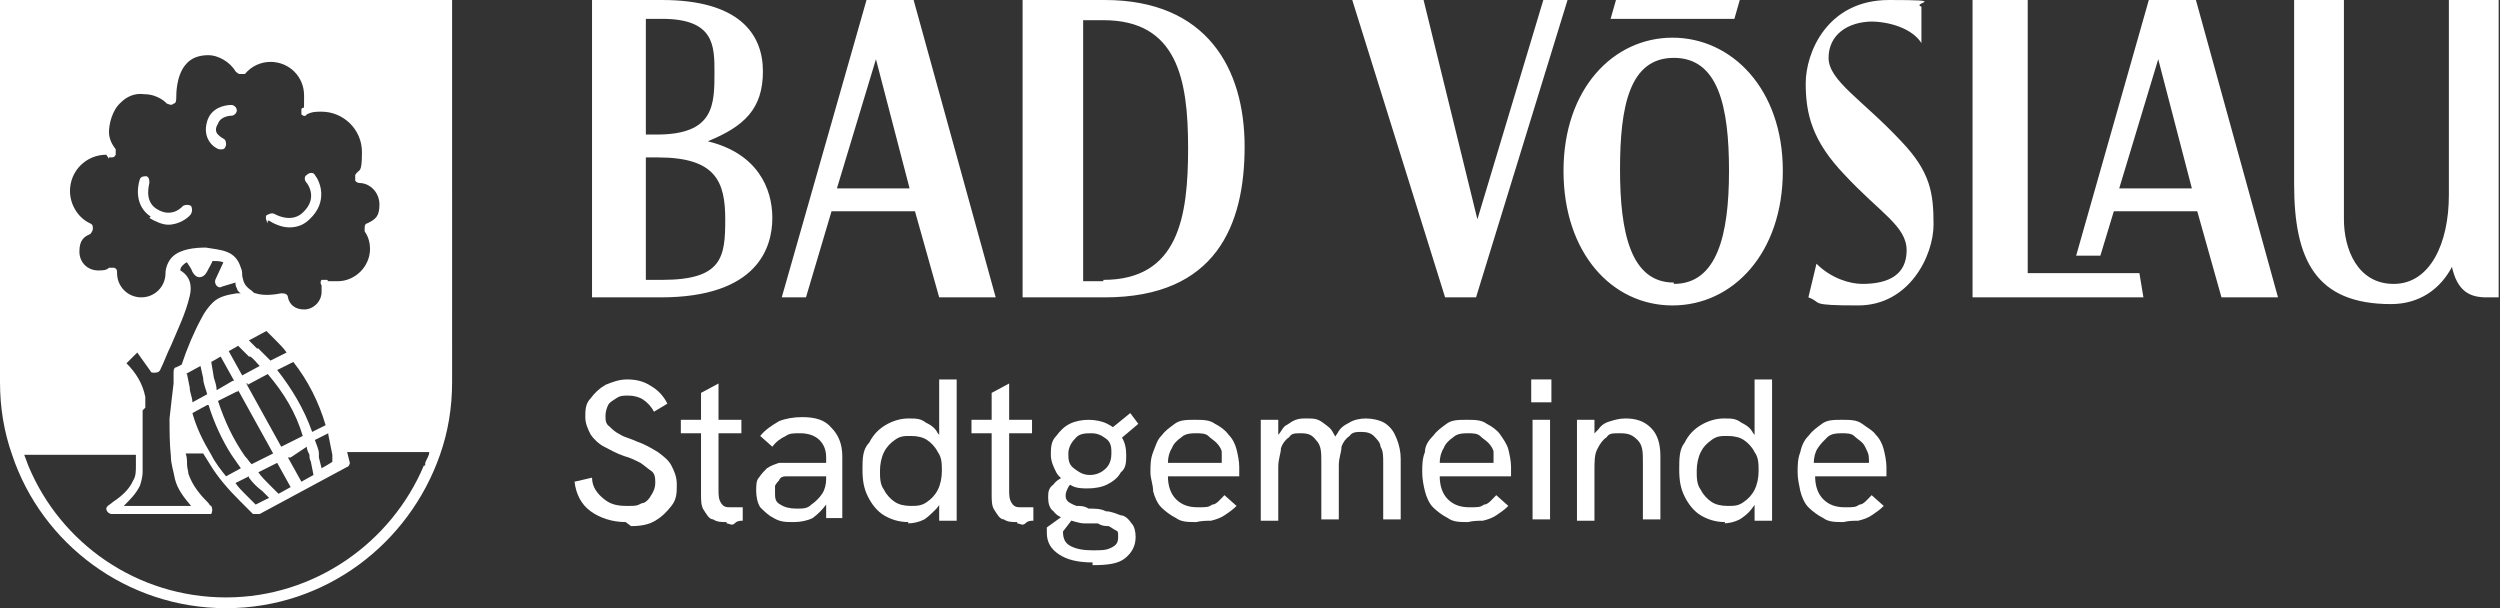 <?xml version="1.0" encoding="UTF-8"?>
<svg id="Ebene_1" xmlns="http://www.w3.org/2000/svg" version="1.1" viewBox="0 0 185.8 45.2">
  <rect x="0" y="0" width="185.8" height="45.2" fill="#333333" stroke="none"/>
  <!-- Generator: Adobe Illustrator 29.7.1, SVG Export Plug-In . SVG Version: 2.1.1 Build 8)  -->
  <defs>
    <style>
      .st0 {
        fill: #fff;
      }
    </style>
  </defs>
  <path class="st0" d="M44.1,0h5.1C54.9,0,56.7,2.5,56.7,5.3s-1.4,4.1-4.1,5.2c3.7.9,4.8,3.5,4.8,5.7s-1.1,5.9-8.3,5.9h-5.1V0h0ZM53.1,5.4c0-2,0-4-3.9-4h-1.2v8.6h.8c4.3,0,4.3-2.2,4.3-4.7h0ZM48,11.7v9.1h1.2c4.5,0,4.7-1.7,4.7-4.5s-.7-4.6-5-4.6M76,0h6.1C89.7,0,92.5,5.1,92.5,10.9s-2.1,11.2-10.4,11.2h-6.1V0ZM82,20.8c5.6,0,6.3-4.7,6.3-9.8s-.8-9.5-6.3-9.5h-1.5v19.4h1.5ZM163.3,15.7h-6.2l-1,3.3h-1.8L159.7,0h3.5l6.1,22.1h-4.2s-1.8-6.4-1.8-6.4ZM162.9,14l-2.5-9.6-2.9,9.6h5.4ZM182.3,19.7c-.9,1.8-2.5,2.9-4.6,2.9-5.6,0-7.2-3.3-7.2-8.9V0h3.7v16.3c0,2.2,1,4.8,3.7,4.8s4.1-3,4.1-6.6V0h3.7v22.1h-.9c-1.2,0-2.2-.4-2.6-2.4h.1ZM129.3,0h-9.2l-.4,1.4h9.2L129.3,0ZM68,15.7h-6.2l-1.9,6.4h-1.8L64.4,0h3.5l6.1,22.1h-4.2s-1.8-6.4-1.8-6.4ZM67.6,14l-2.5-9.6-2.9,9.6h5.4ZM100.5,0h5.3l4,16.3L114.7,0h1.8l-6.8,22.1h-2.3L100.5,0ZM116.2,12.7c0-6.1,3.7-9.9,8.1-9.9s8.2,3.8,8.2,9.9-3.7,10-8.2,10-8.1-3.9-8.1-10ZM124.4,21.1c3.2,0,4.1-3.6,4.1-8.4s-.8-8.4-4.1-8.4-4,3.6-4,8.3.8,8.4,4,8.4h0ZM146.6,0h4.1v20.3h8.3l.3,1.8h-12.7V0h0ZM139.2,1.6c-1.9,0-3.3,1-3.3,2.7s2.5,3.1,5.4,6.2c2.2,2.3,2.4,3.9,2.4,6.2s-1.8,6-5.6,6-2.6-.2-3.7-.6l.6-2.5c1.1,1.1,2.5,1.5,3.4,1.5,2,0,3.3-.7,3.3-2.5s-2-2.8-4.6-5.6c-2.4-2.5-2.9-4.5-2.9-6.8S135.8,0,140.4,0s1.6.2,2.4.5v2.7c-.7-1.1-2.4-1.6-3.8-1.6h.2Z"/>
  <g>
    <path class="st0" d="M46.5,38.8c-1,0-1.9-.3-2.6-.8s-1.1-1.3-1.2-2.2l1.3-.3c0,.7.4,1.2.9,1.6.5.4,1,.5,1.7.5s.7,0,1.1-.2c.3,0,.6-.4.7-.6.2-.3.3-.6.3-.9s0-.7-.3-.9-.5-.4-.8-.6c-.4-.2-.8-.4-1.2-.5-.6-.2-1.1-.5-1.5-.7s-.8-.6-1-.9c-.2-.4-.4-.8-.4-1.3s0-1,.4-1.4c.3-.4.6-.7,1.1-1,.5-.2,1-.4,1.6-.4s1.2.1,1.8.5c.5.3.9.7,1.2,1.3l-1,.6c-.2-.4-.5-.7-.8-.9-.3-.2-.7-.3-1.1-.3s-.6,0-.9.2-.5.3-.6.5-.2.5-.2.8,0,.6.3.8c.2.2.4.4.8.6.3.2.8.3,1.2.5.6.2,1.1.5,1.6.8.4.3.8.6,1,1s.4.8.4,1.4,0,1.1-.4,1.6-.7.8-1.2,1.1-1.1.4-1.8.4l-.4-.3Z"/>
    <path class="st0" d="M50.6,32.2v-1h4.5v1h-4.5ZM54,38.8c-.4,0-.7,0-1-.2-.3,0-.5-.4-.7-.7s-.2-.7-.2-1.2v-7.5l1.3-.7v7.9c0,.4,0,.7.2,1s.4.3.7.3h.9v1c-.2,0-.4,0-.6.2s-.4,0-.6,0h0Z"/>
    <path class="st0" d="M59,38.8c-.6,0-1,0-1.5-.3-.4-.2-.7-.5-1-.8-.2-.3-.3-.8-.3-1.2s0-.8.2-1c.2-.3.4-.5.6-.7.3-.2.6-.3.9-.4h3.5v1h-2.9c-.2,0-.5,0-.6.3,0,0-.2.2-.3.4,0,0,0,.3,0,.5,0,.4,0,.7.4.9.3.2.7.3,1.2.3s.8,0,1.1-.3c.3-.2.6-.5.8-.8s.3-.7.3-1.1l.5.5c0,.5-.2,1-.5,1.4s-.6.7-1,1c-.4.2-.9.3-1.4.3h0ZM61.4,38.6v-4.6c0-.6-.2-1-.5-1.3s-.8-.5-1.4-.5-.8,0-1.1.2c-.4.2-.7.4-1,.8l-.9-.8c.4-.5.9-.8,1.4-1.1.5-.2,1.1-.3,1.7-.3,1,0,1.7.2,2.2.8.5.5.8,1.2.8,2.1v4.6h-1.2Z"/>
    <path class="st0" d="M67.5,38.8c-.7,0-1.3-.2-1.8-.5s-.9-.8-1.2-1.4c-.3-.6-.4-1.2-.4-2s0-1.5.5-2c.3-.6.7-1,1.2-1.3s1.1-.5,1.7-.5.9,0,1.3.3c.4.2.7.4.9.8.3.3.4.7.5,1.1l-.4.2v-5.3h1.3v10.5h-1.3v-2.2h.4c0,.6-.3.9-.6,1.3-.3.3-.6.6-.9.8-.4.2-.8.3-1.3.3h.1ZM67.7,37.6c.4,0,.8,0,1.2-.3.3-.2.6-.5.8-.9.2-.4.3-.9.3-1.4s0-1-.3-1.4c-.2-.4-.5-.7-.8-.9s-.7-.3-1.2-.3-.8,0-1.2.3c-.3.2-.6.5-.8.9-.2.4-.3.9-.3,1.4s0,1,.3,1.4c.2.4.5.7.8.9s.7.3,1.2.3Z"/>
    <path class="st0" d="M72.2,32.2v-1h4.5v1h-4.5ZM75.6,38.8c-.4,0-.7,0-1-.2-.3,0-.5-.4-.7-.7s-.2-.7-.2-1.2v-7.5l1.3-.7v7.9c0,.4,0,.7.2,1s.4.3.7.3h.9v1c-.2,0-.4,0-.6.2s-.4,0-.6,0h0Z"/>
    <path class="st0" d="M81.2,41.8c-1.1,0-1.9-.2-2.5-.6-.6-.4-.9-.9-.9-1.6s0,0,0-.2v-.2l1.8-1.3.4.3-1,1.3h0c0,.6.2.9.6,1.1s.9.3,1.6.3,1,0,1.4-.2.5-.4.5-.8,0-.4-.2-.5-.3-.2-.5-.3c-.2,0-.5,0-.8-.2-.3,0-.6,0-1,0-.4,0-.9-.2-1.3-.3s-.8-.3-1-.6c-.3-.2-.4-.6-.4-1s0-.7.4-1c.2-.3.6-.5,1-.7l.8.5c-.3,0-.6.2-.7.4s-.2.4-.2.6,0,.3.2.5c0,0,.3.2.6.3.3,0,.6,0,.9.2.5,0,.9,0,1.3.2.4,0,.8.2,1.1.3.3,0,.6.3.8.6.2.2.3.6.3,1,0,.7-.3,1.2-.8,1.6s-1.3.5-2.3.5h-.1ZM81,36.3c-.6,0-1.1,0-1.5-.3s-.8-.5-1-.9-.4-.8-.4-1.3,0-1,.4-1.4c.3-.4.6-.7,1-.9.4-.2.9-.3,1.4-.3s1,.1,1.4.3c.4.2.8.5,1,.9.3.4.4.9.4,1.4s0,1-.4,1.3c-.2.4-.6.7-1,.9s-.9.3-1.5.3h.2ZM81,35.3c.5,0,.9-.2,1.2-.5.3-.3.4-.7.4-1.1s0-.8-.4-1.1-.7-.4-1.1-.4-.9,0-1.2.4c-.3.3-.5.7-.5,1.1s0,.8.4,1.1.7.5,1.2.5ZM83.3,32.6l-.9-.6,1.6-1.3.6.8s-1.3,1.1-1.3,1.1Z"/>
    <path class="st0" d="M88.9,38.8c-.6,0-1.1,0-1.5-.3-.4-.2-.8-.5-1.1-.8-.3-.3-.5-.8-.6-1.2,0-.5-.2-.9-.2-1.4s0-1,.2-1.5.3-.9.6-1.2c.3-.4.6-.6,1-.9s.9-.3,1.5-.3,1.1,0,1.5.3c.4.2.8.5,1,.8.3.3.5.7.6,1.1s.2.9.2,1.3,0,0,0,.3v.4h-5.3c0,.7.2,1.3.6,1.7s.9.6,1.6.6.8,0,1.1-.2c.3,0,.6-.4.9-.7l.9.8c-.3.3-.6.5-.9.7s-.6.3-1,.4c-.3,0-.7,0-1.1.1ZM90.8,34.7v-.4c0-.2,0-.5,0-.7s-.2-.5-.4-.7-.4-.3-.6-.5-.6-.2-.9-.2-.8,0-1.1.3c-.3.2-.6.5-.7.8-.2.3-.3.7-.3,1.1h4.5s-.4.3-.4.3Z"/>
    <path class="st0" d="M93.7,38.6v-7.4h1.3v1.9h-.3c0-.3.2-.7.4-.9.2-.3.3-.5.5-.6s.4-.3.7-.4.5-.1.8-.1c.5,0,.8,0,1.2.3s.6.4.8.8c.2.3.4.8.4,1.3h-.7c.2-.5.3-.9.6-1.3.2-.4.5-.6.9-.8.3-.2.8-.3,1.2-.3s1.1.1,1.5.4.6.6.8,1.1.3,1,.3,1.5v4.5h-1.3v-4.2c0-.5,0-.9-.2-1.2,0-.3-.3-.6-.5-.8s-.5-.3-.9-.3-.7,0-.9.3c-.3.2-.5.5-.6.8,0,.4-.2.8-.2,1.4v4h-1.3v-4.3c0-.7,0-1.2-.4-1.6-.3-.4-.6-.5-1.1-.5s-.7,0-.9.3c-.3.2-.5.5-.6.8,0,.4-.2.8-.2,1.4v4h-1.3Z"/>
    <path class="st0" d="M109.1,38.8c-.6,0-1.1,0-1.5-.3-.4-.2-.8-.5-1.1-.8-.3-.3-.5-.8-.6-1.2s-.2-.9-.2-1.4,0-1,.2-1.5c0-.5.3-.9.6-1.2.3-.4.6-.6,1-.9s.9-.3,1.5-.3,1.1,0,1.5.3c.4.2.8.5,1,.8.2.3.5.7.6,1.1s.2.9.2,1.3,0,0,0,.3v.4h-5.3c0,.7.2,1.3.6,1.7s.9.6,1.6.6.8,0,1.1-.2c.3,0,.6-.4.9-.7l.9.8c-.3.3-.6.5-.9.7s-.6.3-1,.4c-.3,0-.7,0-1.1.1ZM111,34.7v-.4c0-.2,0-.5,0-.7s-.2-.5-.4-.7-.4-.3-.6-.5-.6-.2-.9-.2-.8,0-1.1.3c-.3.2-.6.5-.7.8-.2.3-.3.7-.3,1.1h4.5s-.4.3-.4.3Z"/>
    <path class="st0" d="M113.8,29.9v-1.7h1.5v1.7h-1.5ZM113.9,38.6v-7.4h1.3v7.4h-1.3Z"/>
    <path class="st0" d="M117.2,38.6v-7.4h1.3v1.6h-.3c0-.3.3-.6.6-.9.2-.3.5-.5.9-.6.3-.1.7-.2,1.1-.2.8,0,1.4.2,1.9.7s.7,1.2.7,2.1v4.7h-1.3v-4.2c0-.8,0-1.3-.4-1.7s-.7-.5-1.3-.5-.8,0-1,.3c-.3.2-.5.5-.7.9s-.2.9-.2,1.6v3.7h-1.3,0Z"/>
    <path class="st0" d="M128.2,38.8c-.7,0-1.3-.2-1.8-.5s-.9-.8-1.2-1.4c-.3-.6-.4-1.2-.4-2s0-1.5.4-2c.3-.6.7-1,1.2-1.3s1.1-.5,1.7-.5.9,0,1.3.3c.4.2.7.4.9.8.3.3.4.7.5,1.1l-.4.2v-5.3h1.3v10.5h-1.3v-2.2h.4c-.1.6-.3.9-.6,1.3s-.6.6-.9.8c-.4.2-.8.3-1.3.3h.2ZM128.4,37.6c.5,0,.8,0,1.2-.3.3-.2.6-.5.8-.9s.3-.9.3-1.4,0-1-.3-1.4c-.2-.4-.5-.7-.8-.9s-.7-.3-1.2-.3-.8,0-1.2.3-.6.5-.8.9c-.2.4-.3.9-.3,1.4s0,1,.3,1.4c.2.4.5.7.8.9s.7.3,1.2.3Z"/>
    <path class="st0" d="M137,38.8c-.6,0-1.1,0-1.5-.3-.4-.2-.8-.5-1.1-.8s-.5-.8-.6-1.2c-.1-.5-.2-.9-.2-1.4s0-1,.2-1.5c.1-.5.3-.9.6-1.2.3-.4.6-.6,1-.9s.9-.3,1.5-.3,1.1,0,1.5.3.8.5,1,.8c.3.3.5.7.6,1.1s.2.9.2,1.3,0,0,0,.3v.4h-5.3c0,.7.2,1.3.6,1.7.4.4.9.6,1.6.6s.8,0,1.1-.2c.3,0,.6-.4.9-.7l.9.8c-.3.3-.6.5-.9.7-.3.2-.6.3-1,.4-.3,0-.7,0-1.1.1ZM138.9,34.7v-.4c0-.2,0-.5-.1-.7s-.2-.5-.4-.7-.4-.3-.6-.5-.6-.2-.9-.2-.8,0-1.1.3-.5.5-.7.8-.3.7-.3,1.1h4.5s-.4.3-.4.3Z"/>
  </g>
  <g>
    <path class="st0" d="M20,16.4c.3.2.9.5,1.5.5s1.1-.2,1.5-.6c1.4-1.3.8-2.8.4-3.3-.1-.2-.4-.2-.6,0-.2.1-.2.4,0,.6,0,0,.9,1.1-.3,2.2-.3.3-.7.4-1,.4-.6,0-1.1-.3-1.1-.3-.2-.1-.4,0-.6.1-.1.2,0,.4.1.6v-.2Z"/>
    <path class="st0" d="M16.3,11.1h.1c.2,0,.3,0,.4-.3,0-.2,0-.4-.2-.5,0,0-.2-.1-.4-.3-.2-.2-.2-.5,0-.8.2-.6,1-.6,1-.6.2,0,.4-.2.4-.4s-.2-.4-.4-.4c-.5,0-1.5.2-1.8,1.2-.4,1.3.5,2,.9,2.1Z"/>
    <path class="st0" d="M11.1,16.2c.5.3,1,.5,1.4.5.8,0,1.5-.5,1.7-.8.1-.2.1-.4,0-.6-.2-.1-.4-.1-.6,0,0,0-.8,1-2,.2-.9-.6-.5-1.8-.5-1.9,0-.2,0-.4-.2-.5-.2,0-.4,0-.5.2-.2.6-.4,2,.8,2.8h0Z"/>
    <path class="st0" d="M0,0v28.4c0,1.9.3,3.7.9,5.4,2.2,6.6,8.5,11.4,15.9,11.4s13.6-4.8,15.9-11.4c.6-1.7.9-3.5.9-5.4V0H0ZM10.8,30.3v-.8c-.2-1-.7-1.8-1.4-2.5l.8-.8,1,1.4s0,.1.2.1.4,0,.5-.2c.3-.6.5-1.2.8-1.8.5-1.2,1.1-2.4,1.4-3.7.2-.8,0-1.5-.7-1.9,0-.2.1-.3.2-.4,0,0,.2-.2.3-.2.1.2.3.4.4.7.1.2.3.4.5.4.5,0,.6-.5.8-.8l.2-.4c.3,0,.6,0,.8.1l-.6,1.3c-.1.3.2.7.5.5l1-.3c0,.1,0,.3.1.4,0,.1.1.3.3.4h-.3c-.6.1-1.3.2-1.8.7-.3.3-.6.7-.8,1.1-.6,1.1-1.1,2.3-1.5,3.5l-.4.2c-.2,0-.2.3-.2.4v.8c-.1.8-.2,1.7-.3,2.6,0,.9,0,1.9.1,2.8,0,.6.2,1.1.3,1.7.2.8.7,1.4,1.2,2h-5c.5-.5.9-.9,1.2-1.5.1-.3.2-.7.2-1v-4.6l.2-.2ZM8.1,11.7h.1c.2,0,.3,0,.4-.2v-.4c-.3-.4-.5-.8-.5-1.3s.2-1.6.9-2.2c.4-.4,1-.7,1.7-.6,1.1,0,1.7.7,1.7.7.1,0,.3.2.5,0,.2,0,.2-.3.2-.5s0-1.6.7-2.4c.4-.5,1-.7,1.7-.7s1.6.5,2,1.2c0,0,.2.2.3.2s.3,0,.4,0c.5-.6,1.2-.9,1.9-.9,1.4,0,2.5,1.1,2.5,2.5s0,.7-.2,1v.4c.1.1.3.2.4,0,.4-.2.7-.2,1.1-.2,1.6,0,3,1.3,3,3s-.2,1.2-.5,1.7v.4c0,.1.2.2.3.2.8,0,1.5.7,1.5,1.6s-.3,1.1-.9,1.4c-.1,0-.2.1-.2.3v.3c.3.4.4.9.4,1.3,0,1.3-1.1,2.4-2.4,2.4s-.5,0-.8-.1h-.4c-.1.1-.1.3,0,.4v.5c0,.7-.6,1.3-1.3,1.3s-1.1-.4-1.2-.9c0-.2-.2-.3-.4-.3s0,0-.1,0c-.5.1-1.3.2-1.9,0-.1,0-.2-.1-.3-.2-.6-.4-.6-.7-.7-1.1,0-.2,0-.4-.1-.6-.4-1.3-1.4-1.3-2.6-1.5-.8,0-1.9.1-2.5.7-.3.3-.5.8-.5,1.2h0c0,1-.8,1.8-1.8,1.8s-1.8-.8-1.8-1.8h0c0-.2,0-.3-.2-.4h-.4c-.2.2-.5.2-.8.2-.8,0-1.4-.6-1.4-1.4s.3-1.1.8-1.3c0,0,.2-.2.2-.4s0-.3-.2-.4c-.9-.4-1.5-1.4-1.5-2.4,0-1.5,1.2-2.7,2.7-2.7l.2.3ZM18.6,26.5c.3.2.5.5.7.7l-1.3.7-1-1.8.7-.4.8.8h0ZM17.3,28.3l-1.2.7c0-.3-.1-.6-.2-.9l-.2-1.2.7-.4,1,1.8h-.1ZM17.7,29l2.6,4.7-.4.2-1.2.6c-.2-.2-.3-.4-.5-.6-.9-1.3-1.5-2.6-2-4.1l1.4-.7h.1ZM18.4,28.6l1.5-.8c1.2,1.4,2.1,2.9,2.6,4.6l-1.6.8-2.6-4.7h.1ZM19.1,25.9l-.6-.6,1.3-.7.8.8c.2.2.5.5.7.8l-1.2.6-.9-.9h0ZM13.8,27.8l1.1-.6.2.9c0,.4.2.8.3,1.2l-1.1.6c0-.4-.2-.7-.2-1.1l-.2-1h-.1ZM15.5,30.1c.4,1.3,1,2.6,1.7,3.7.2.3.5.7.7,1l-1.1.6c-.4-.5-.8-1-1.1-1.6-.6-1-1.1-2-1.4-3.1l1.1-.6h0ZM18.5,35.5c.3.4.6.7,1,1l.5.5-1,.5-.8-.8c-.2-.2-.5-.5-.7-.8l1-.5h0ZM19.2,35.1l1.4-.7,1,1.8-.9.5-.7-.7c-.3-.3-.6-.6-.8-.9ZM21.3,34h.3c0,0,1.2-.8,1.2-.8,0,.2.1.4.2.6,0,.2,0,.3.1.5l.2,1-.9.5-1-1.8h-.1ZM23.2,32.1c-.6-1.7-1.5-3.2-2.6-4.6l1.2-.6c1.1,1.4,1.9,3,2.4,4.7l-1,.5ZM24.4,32.3h0c0,0,.3,1.5.3,1.5v.5c.1,0-.8.5-.8.5l-.2-.8v-.3c0-.3-.2-.7-.3-1l1-.5h0ZM31.5,34.6c-2.4,5.7-8.1,9.8-14.7,9.8s-12.3-4-14.7-9.8c-.1-.3-.2-.5-.3-.8h8.3v.8c0,.4,0,.8-.2,1.1-.3.7-.9,1.2-1.5,1.6-.2.2-.5.3-.5.5s.2.4.4.4h7.1c.1,0,.2,0,.3,0,.1-.2.1-.4,0-.6,0,0-.1,0-.2-.2-.6-.6-1.2-1.3-1.5-2.2,0-.2-.1-.4-.1-.7s0-.5-.1-.8h1.3c.2.3.3.5.5.8.6,1,1.4,1.9,2.2,2.7l1,1s.2,0,.3,0h.2l6.5-3.5c.1,0,.2-.2.2-.3h0c0,0-.2-.8-.2-.8h6.1c0,.3-.2.5-.3.8v.2Z"/>
  </g>
</svg>